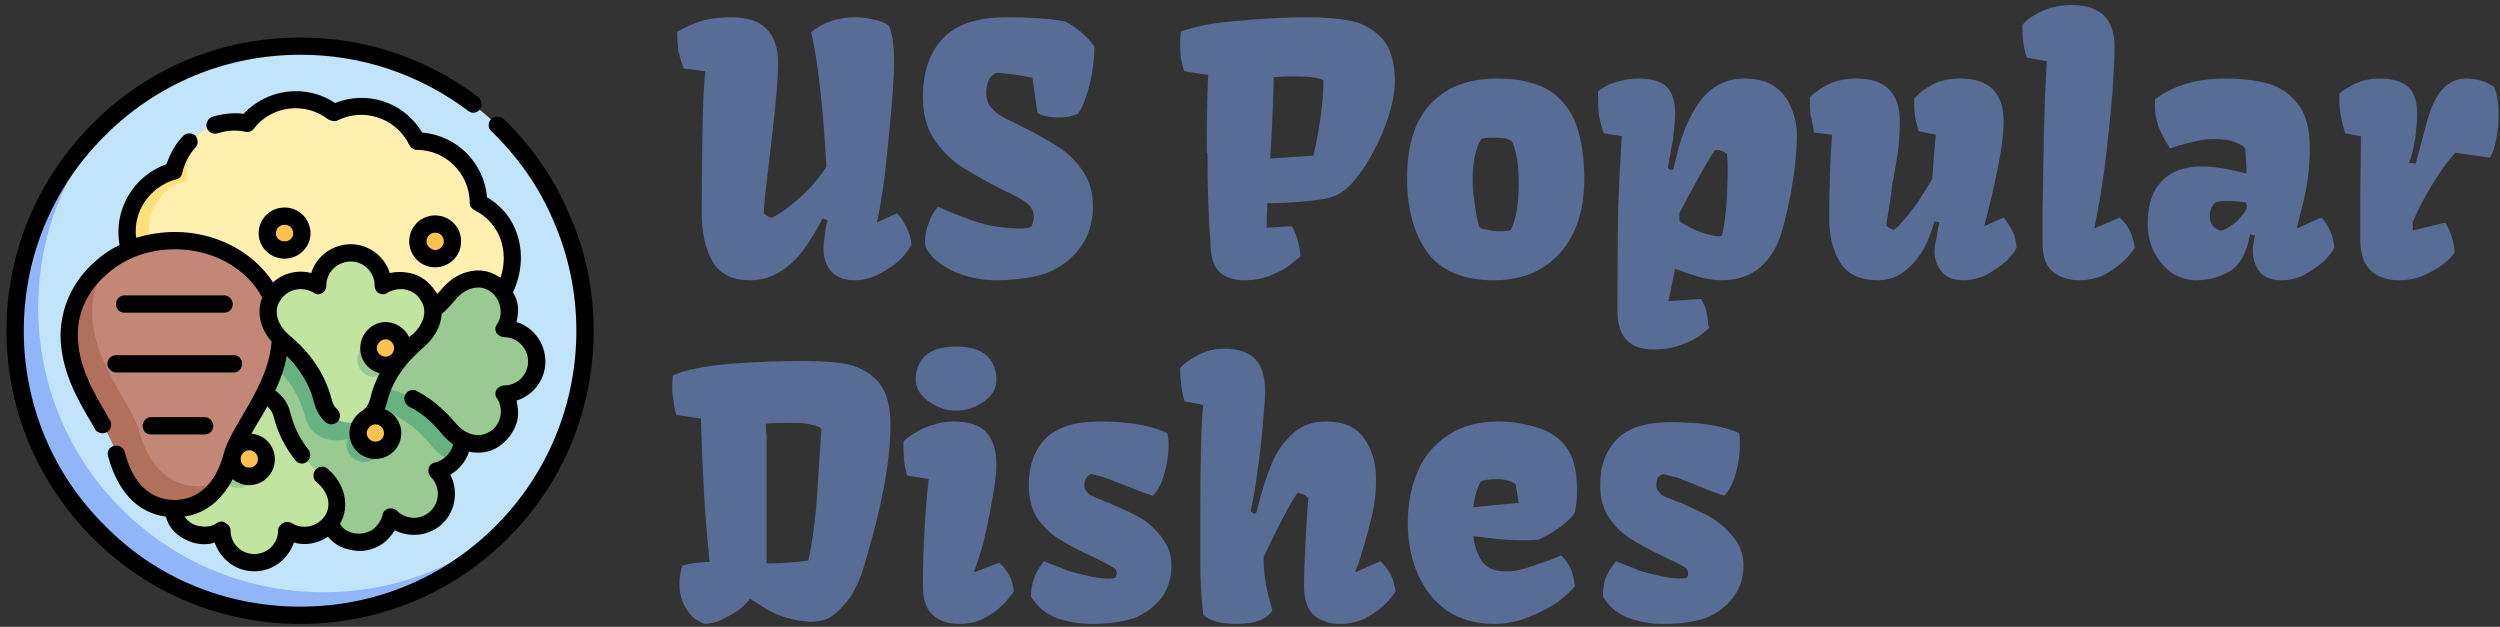 <svg xmlns="http://www.w3.org/2000/svg" width="347" height="87" version="1.2"><rect width="100%" height="100%" fill="#333333" stroke="none"/><style>.b{fill:#fff0af}.e{fill:#98ca91}.f{fill:#68b181}.g{fill:#c2e4a1}.j{fill:#ffc250}.k{fill:#576d95}</style><path d="M41.7 6.4c-10.1 0-19.4 3.8-26.3 10-6.3 7-11.7 17.8-11.7 27.9 0 21.8 17.7 39.5 39.6 39.5 10.1 0 20.9-5.3 27.9-11.6 6.2-7 10-16.2 10-26.3 0-21.8-17.7-39.5-39.5-39.5z" style="fill:#c1e4fa"/><path d="M66.4 28.2c0-4.8-3.8-8.6-8.6-8.6-2-4.3-7.2-6.1-11.4-4-3.8-2.9-9.2-2.2-12.1 1.5-2.2-.4-4.4 0-6.2 1.1-1.9 1.3-3 4.8-3 6.7-4.1.9-7.4 4.8-6.1 12 3.5 6.6 14 19.5 26.8 20.9 15 1.6 24.1-17.2 24.1-17.2 2.6-5.2.8-10.4-3.5-12.4z" class="b"/><path d="M21.3 35.1c-1.9-4.3.5-9.1 4.6-10 0-1.9.3-5.6 2.2-6.9-2 1.2-3.5 3.2-4 5.6-4.6 1.1-7.4 5.8-6.2 10.4.2.7.6 1.6 1.1 2.7 1.7 0 2.8-.7 2.3-1.8z" style="fill:#ffe07d"/><path d="M5.3 42.7c0-10.1 3.8-19.3 10.1-26.3C7.2 23.6 2.1 34.2 2.1 45.9c0 21.8 17.7 39.5 39.6 39.5 11.7 0 22.2-5.1 29.5-13.2-7 6.3-16.2 10-26.3 10C23 82.2 5.3 64.6 5.3 42.7z" style="fill:#91b5f9"/><path d="M35.5 33.9c0 .7.3 1.3.7 1.7.5.5 1.1.7 1.7.7.6 0 1.2-.2 1.7-.7.4-.4.7-1 .7-1.7 0-.6-.3-1.2-.7-1.6-.5-.5-1.1-.7-1.7-.7-.6 0-1.2.2-1.7.7-.4.4-.7 1-.7 1.6zM56.4 35.1c0 .6.3 1.2.7 1.7.5.4 1.1.7 1.7.7.7 0 1.3-.3 1.7-.7.5-.5.7-1.1.7-1.7 0-.7-.2-1.3-.7-1.7-.4-.5-1-.7-1.7-.7-.6 0-1.2.2-1.7.7-.4.4-.7 1-.7 1.7z" class="b"/><path d="M34.9 46.3c-3.6 1.6-6.4 3.9-6.4 6.8 0 7.4 17.1 14.2 16.9 16.7-.2 2.5 1 4.8 3.4 5.4 2.5.5 4.9-1 5.4-3.5 1.8 1.8 4.7 1.8 6.4 0 1.8-1.7 1.8-4.6 0-6.4 1-.2 1.8-.7 2.4-1.4l-6.5-11z" class="e"/><path d="M64.1 59.9c-.6-2.4-10.8-13.3-14.4-15.5-2.1-1.3-9.4-.5-14.8 1.9.2 1.3.9 2.5 2 3.4 1.9 1.6 4.5 4.2 5.5 8.3 1 4.1 7.5 4.2 8.5.1.2-.7-.4-1.4-.2-2q.4.2.9.3c4.1 1 6.8 3.6 8.4 5.6.8 1 1.9 1.7 3 1.9 1-1 1.4-2.5 1.1-4z" class="f"/><path d="M48.1 61.7c0 .7.3 1.3.7 1.7.5.5 1.1.7 1.7.7.7 0 1.3-.2 1.7-.7.5-.4.7-1 .7-1.7 0-.6-.2-1.2-.7-1.7-.4-.4-1-.7-1.7-.7-.6 0-1.2.3-1.7.7-.4.5-.7 1.1-.7 1.7z" class="f"/><path d="M70 54.7c2.5 0 4.5-2 4.5-4.5s-2-4.6-4.5-4.6c1.3-2.1.7-4.9-1.4-6.2-2.1-1.4-4.6-.5-6.3 1.4-1.6 1.9-4.2 4.5-8.3 5.5-4.1 1-4.1 6.7 0 7.7s6.7 3.7 8.3 5.6c1.7 1.9 4.2 2.7 6.3 1.4 2.1-1.4 2.7-4.2 1.4-6.3z" class="e"/><path d="M39.8 73.6c0 2.5-2 4.5-4.5 4.5s-4.5-2-4.5-4.5c-2.1 1.4-4.9.7-6.3-1.4-1.3-2.1-.5-4.6 1.4-6.2 1.9-1.6 4.5-4.3 5.5-8.4 1-4.1 6.8-4.1 7.8 0s3.6 6.8 5.5 8.4c1.9 1.6 2.7 4.1 1.4 6.2-1.4 2.1-4.2 2.8-6.3 1.4z" class="g"/><path d="M30.6 65.3c0 .7.3 1.3.7 1.7.5.5 1.1.7 1.7.7.6 0 1.3-.2 1.7-.7.4-.4.7-1 .7-1.7 0-.6-.3-1.2-.7-1.7-.4-.4-1.1-.7-1.7-.7-.6 0-1.2.3-1.7.7-.4.5-.7 1.1-.7 1.7z" class="e"/><path d="M38.9 46.5c.1-7.2-6.5-13.1-14.6-13.1-3.5 0-6.7 1.1-9.2 2.9-2.6 2.4-3.1 5.2-3.1 7.7 0 7.2 5.5 12.5 6.5 16.6 1.1 4.1 3.6 7.6 8.1 7.7 1.3 0 3.2-1.1 4.2-1.7.7-1 1.2-2.3 1.5-3.5 1.1-4.1 6.6-9.4 6.6-16.6z" style="fill:#c38778"/><path d="M53.2 39.6c0-2.5-2-4.5-4.5-4.5s-4.6 2-4.6 4.5c-2.1-1.3-4.9-.7-6.2 1.4-1.4 2.1-.6 4.7 1.4 6.3 1.9 1.6 4.5 4.2 5.5 8.3 1 4.1 6.7 4.1 7.7 0s3.6-6.7 5.6-8.3c1.9-1.6 2.7-4.2 1.3-6.3-1.3-2.1-4.1-2.7-6.2-1.4z" class="g"/><path d="M49.6 49.9c0 .7.2 1.3.7 1.7.4.5 1 .7 1.7.7.6 0 1.2-.2 1.6-.7.5-.4.7-1 .7-1.7 0-.6-.2-1.2-.7-1.7-.4-.4-1-.7-1.6-.7-.7 0-1.3.3-1.7.7-.5.5-.7 1.1-.7 1.7z" class="e"/><path d="M19.3 59.8c-1.1-4-6.5-9.4-6.5-16.6 0-2.5.9-4.9 2.3-6.9-3.3 2.4-5.4 6-5.5 10.1 0 7.2 5.5 12.5 6.5 16.6 1.1 4.1 3.6 7.6 8.1 7.6 3.1.1 5.2-1.6 6.6-4-1 .6-2.1.9-3.4.9-4.5-.1-7-3.6-8.1-7.7z" style="fill:#b1705b"/><path d="M37.1 32.4c0 .6.3 1.2.7 1.6.5.5 1.1.7 1.7.7.6 0 1.2-.2 1.7-.7.4-.4.7-1 .7-1.6 0-.7-.3-1.3-.7-1.7-.5-.5-1.1-.7-1.7-.7-.6 0-1.2.2-1.7.7-.4.4-.7 1-.7 1.7zM58 33.5c0 .6.3 1.2.7 1.7.5.4 1.1.7 1.7.7.7 0 1.3-.3 1.7-.7.5-.5.7-1.1.7-1.7 0-.7-.2-1.3-.7-1.7-.4-.5-1-.7-1.7-.7-.6 0-1.2.2-1.7.7-.4.4-.7 1-.7 1.7zM51.2 48.3c0 .7.2 1.3.7 1.7.4.5 1 .7 1.6.7.7 0 1.3-.2 1.7-.7.5-.4.7-1 .7-1.7 0-.6-.2-1.2-.7-1.7-.4-.4-1-.7-1.7-.7-.6 0-1.2.3-1.6.7-.5.5-.7 1.1-.7 1.7zM32.2 63.7c0 .7.3 1.3.7 1.7.5.5 1.1.7 1.7.7.6 0 1.2-.2 1.7-.7.4-.4.7-1 .7-1.7 0-.6-.3-1.2-.7-1.6-.5-.5-1.1-.7-1.7-.7-.6 0-1.2.2-1.7.7-.4.4-.7 1-.7 1.6zM49.7 60.1c0 .7.3 1.3.7 1.7.5.5 1.1.7 1.7.7.7 0 1.3-.2 1.7-.7.5-.4.7-1 .7-1.7 0-.6-.2-1.2-.7-1.6-.4-.5-1-.7-1.7-.7-.6 0-1.2.2-1.7.7-.4.4-.7 1-.7 1.6z" class="j"/><path d="M41.7 86.6c-10.9 0-21.1-4.2-28.8-11.9C5.2 67 .9 56.8.9 45.9c0-10.9 4.3-21.1 12-28.8C20.6 9.4 30.8 5.2 41.7 5.2c9 0 17.6 2.9 24.7 8.3.5.4.6 1.2.2 1.7-.4.5-1.1.6-1.6.2-6.8-5.1-14.8-7.8-23.3-7.8-10.3 0-19.9 4-27.1 11.2C7.3 26 3.3 35.7 3.3 45.9c0 10.2 4 19.9 11.3 27.1 7.2 7.3 16.8 11.2 27.1 11.2 10.2 0 19.8-3.9 27.1-11.2C76 65.8 80 56.1 80 45.9c0-5.3-1.1-10.5-3.2-15.3-2-4.7-4.9-8.8-8.6-12.4-.5-.4-.5-1.2 0-1.7.4-.4 1.2-.4 1.7 0 3.9 3.8 7 8.2 9.1 13.2 2.3 5.1 3.4 10.6 3.4 16.2 0 10.9-4.2 21.1-11.9 28.8-7.7 7.7-18 11.9-28.8 11.9zm-6.4-7.3c-2.6 0-4.7-1.7-5.5-4-.8.3-1.8.3-2.7.1-1.5-.4-2.8-1.2-3.6-2.5q-.3-.6-.5-1.2c-3.9-.5-6.7-3.5-8-8.4-.2-.6.2-1.3.8-1.4.7-.2 1.3.2 1.5.8 1.5 5.9 5 6.7 6.9 6.7 1.9 0 5.4-.8 6.9-6.6.5-1.7 1.5-3.3 2.6-5.2 1.7-2.9 3.7-6.3 4-10.2-1.6-1.8-2.1-4.1-1.3-6.1-2.2-4.1-6.9-6.7-12.1-6.7-3.6 0-7 1.2-9.5 3.5-2.6 2.2-4 5.2-4 8.3 0 4.3 2.1 7.9 4 11.1q.2.5.5.9c.3.5.1 1.3-.5 1.6-.5.3-1.3.1-1.6-.4q-.2-.4-.5-.9c-1.9-3.2-4.3-7.3-4.3-12.3.1-3.8 1.7-7.4 4.8-10.1q1.5-1.4 3.4-2.3c-.9-4.8 1.9-9.6 6.5-11.2.5-1.4 1.2-2.8 2.3-3.9.4-.5 1.2-.5 1.7-.1.4.5.5 1.2 0 1.7-.9 1-1.5 2.2-1.8 3.5-.1.5-.4.8-.9.9-3.6 1-6 4.5-5.5 8.1 1.7-.5 3.5-.8 5.4-.8 5.6 0 10.8 2.7 13.6 7 1.4-1.3 3.4-1.8 5.3-1.3.7-2.3 2.9-4 5.5-4 2.5 0 4.7 1.7 5.4 4 .9-.2 1.8-.2 2.8 0 1.4.3 2.7 1.2 3.5 2.5q.2.2.3.4.4-.4.7-.8c2.2-2.5 5.4-3.2 7.8-1.6q.2.1.3.1c1.2-3.8-.2-7.6-3.6-9.3-.4-.2-.7-.6-.7-1 0-4.1-3.3-7.4-7.4-7.4-.4 0-.8-.3-1-.7-1.8-3.7-6.3-5.2-9.9-3.4-.4.2-.9.1-1.3-.1-3.2-2.5-7.9-2-10.4 1.3-.2.3-.7.5-1.1.4-1.3-.3-2.6-.2-3.9.2-.6.2-1.3-.1-1.5-.8-.2-.6.2-1.3.8-1.5 1.4-.4 2.9-.6 4.3-.4 3.3-3.5 8.7-4.2 12.7-1.5 4.5-1.8 9.6-.1 12.1 4.1 4.8.4 8.6 4.2 9 9 2.1 1.2 3.6 3.1 4.3 5.5.7 2.4.5 5.1-.7 7.7q.4.6.6 1.4c.2.9.1 1.8-.1 2.7 2.3.7 4 2.9 4 5.5 0 2.5-1.7 4.7-4 5.4.2.9.3 1.9.1 2.8-.4 1.5-1.3 2.7-2.6 3.6-1.2.8-2.7 1-4.1.7-.4 1.3-1.4 2.5-2.6 3.2 1.1 2.1.8 4.9-1 6.7-1.8 1.8-4.6 2.1-6.7 1-.5.8-1.1 1.5-1.9 2-1.3.8-2.8 1.1-4.3.7-1.3-.2-2.3-.9-3.1-1.8-1.3.9-3.1 1.3-4.7.8-.8 2.3-2.9 4-5.5 4zm18.1-22.5c1.3.5 2.3 1.8 2.3 3.3 0 2-1.6 3.6-3.6 3.6s-3.6-1.6-3.6-3.6c0-1.3.8-2.5 1.8-3.1.5-.3.9-.9 1.1-1.7q.4-1.8 1.3-3.5c-1.6-.4-2.7-1.8-2.7-3.5 0-1.9 1.6-3.6 3.5-3.6 1.5 0 2.7.9 3.3 2.1q.2-.2.5-.4c1.3-1.2 2.2-3.1 1.1-4.7-.4-.8-1.2-1.3-2.1-1.5-.8-.2-1.7 0-2.5.4-.3.3-.8.3-1.2.1-.4-.2-.6-.6-.6-1.1 0-1.8-1.5-3.3-3.3-3.3-1.9 0-3.4 1.5-3.4 3.3 0 .5-.2.9-.6 1.1-.4.2-.8.2-1.2-.1-1.6-.9-3.6-.5-4.6 1.1-1.1 1.6-.2 3.5 1.1 4.7 3.2 2.6 5.1 5.6 6 8.9q.2 1 .8 1.5c.5.5.5 1.2.1 1.7-.5.5-1.2.5-1.7.1-.8-.7-1.3-1.6-1.6-2.7-.7-2.9-2.3-5-3.8-6.5-.3 1.7-.9 3.4-1.6 4.8 1.1.8 1.8 1.8 2.1 3.1q.7 2.8 2.5 5.1c.4.5.3 1.3-.2 1.7-.5.4-1.2.3-1.6-.2q-2.2-2.8-3-6-.2-.9-.9-1.5-.7 1.3-1.4 2.4l-.8 1.4c.9.1 1.6.4 2.2 1 1.4 1.4 1.4 3.7 0 5.1-1.3 1.3-3.4 1.4-4.8.2-1.5 2.9-3.8 4.8-6.7 5.2.5.7 1.2 1.2 2 1.3.9.2 1.8.1 2.5-.4q.3-.2.7-.2.3 0 .5.2c.4.2.7.6.7 1 0 1.9 1.5 3.3 3.3 3.3 1.8 0 3.3-1.4 3.3-3.3 0-.4.3-.8.7-1 .3-.2.8-.2 1.2 0 1.5 1 3.6.5 4.6-1 1.1-1.7.2-3.6-1.2-4.7-.5-.4-.5-1.2-.1-1.7s1.2-.6 1.7-.1c2.4 2 3.1 5.2 1.7 7.6.3.6.9 1.1 1.9 1.3.8.2 1.7 0 2.5-.4.7-.5 1.3-1.3 1.5-2.1 0-.4.4-.8.8-.9.4-.1.9 0 1.2.3 1.3 1.3 3.4 1.3 4.7 0 1.3-1.3 1.3-3.4 0-4.7-.3-.3-.4-.8-.3-1.2.1-.4.4-.7.9-.8 1.2-.3 2.2-1.3 2.5-2.5q-.8-.6-1.5-1.4c-.9-1.1-2.4-2.8-4.7-3.9-.5-.4-.8-1.1-.4-1.7.3-.5 1-.8 1.6-.4 2.5 1.3 4.3 3.2 5.4 4.5 1.1 1.3 3 2.2 4.7 1.1 1.5-.9 2-3 1-4.6-.3-.3-.3-.8-.1-1.2.3-.4.7-.6 1.1-.6 1.8 0 3.3-1.5 3.3-3.3 0-1.9-1.5-3.4-3.3-3.4-.4 0-.8-.2-1.1-.6-.2-.4-.2-.8.1-1.2.5-.8.6-1.6.4-2.5-.2-.9-.7-1.6-1.4-2.1-1.7-1.1-3.6-.2-4.7 1.1q-1 1.2-2 2.1c-.1 1.7-1 3.3-2.5 4.6-1.7 1.5-4.2 3.9-5.1 7.7q-.1.5-.3.9zm-1.3 2.1c-.6 0-1.2.6-1.2 1.2 0 .7.6 1.2 1.2 1.2.7 0 1.2-.5 1.2-1.2 0-.6-.5-1.2-1.2-1.2zm-17.5 3.6c-.7 0-1.2.6-1.2 1.2 0 .7.5 1.2 1.2 1.2s1.2-.5 1.2-1.2c0-.6-.5-1.2-1.2-1.2zm18.9-15.4c-.6 0-1.2.6-1.2 1.2 0 .7.6 1.2 1.2 1.2.7 0 1.2-.5 1.2-1.2 0-.6-.5-1.2-1.2-1.2zM64 33.5c0 2-1.6 3.6-3.6 3.6s-3.6-1.6-3.6-3.6 1.6-3.6 3.6-3.6 3.6 1.6 3.6 3.6zm-3.6-1.2c-.6 0-1.2.5-1.2 1.2 0 .6.6 1.2 1.2 1.2.7 0 1.2-.6 1.2-1.2 0-.7-.5-1.2-1.2-1.2zm-17.3.1c0 1.9-1.6 3.5-3.6 3.5s-3.6-1.6-3.6-3.5c0-2 1.6-3.6 3.6-3.6s3.6 1.6 3.6 3.6zm-3.6-1.2c-.7 0-1.2.5-1.2 1.2 0 .6.5 1.1 1.2 1.1s1.2-.5 1.2-1.1c0-.7-.5-1.2-1.2-1.2zM28.4 60.3h-7.5c-.6 0-1.1-.5-1.1-1.2 0-.6.5-1.2 1.1-1.2h7.5c.7 0 1.2.6 1.2 1.2 0 .7-.5 1.2-1.2 1.2zm4.1-8.6H16.1c-.6 0-1.2-.6-1.2-1.2 0-.7.6-1.2 1.2-1.2h16.4c.6 0 1.1.5 1.1 1.2 0 .6-.5 1.2-1.1 1.2zm-1.4-8.3H17.3c-.7 0-1.2-.5-1.2-1.2 0-.6.5-1.2 1.2-1.2h13.8c.7 0 1.2.6 1.2 1.2 0 .7-.5 1.2-1.2 1.2z"/><path d="m97.9 9.9-3-.4q-.5-1.3-.6-1.9-.2-.6-.2-1.2-.1-.7-.1-2 2-1.1 3.7-1.6 1.7-.4 3.9-.4 6.4 0 6.4 6.4 0 2-.4 6t-1.1 9.7q-.4 3.2-.5 5.1.4.4 1 .6.3.1 2-1.1 1.6-1.2 3.3-2.9 1.6-1.7 2.4-3.1-.7-12.6-2.1-18.6 1.1-1 2.8-1.6 1.6-.5 3.2-.5 1.4 0 2.6.3 1.3.2 2.2.9.7 1.6.7 5.2 0 2-.4 6.6-.4 4.5-.9 9-.6 4.4-1.1 6.5l2.8-1.3q.7.7 1.3 1.9.6 1.1.7 2.5-.4.8-1.5 2-1.2 1.1-2.9 2-1.7.9-3.5.9-2.1 0-3.2-1.2-1.1-1.3-1.1-3.2 0-.5.2-2 .2-1.6.4-1.9l-.7-.3q-1.3 2.5-2.7 4.4-1.3 1.8-3.2 3-1.9 1.2-4.2 1.2-3.7 0-5.2-2.6-1.5-2.7-1.5-6.7 0-4.8.1-11t.4-8.7zm30.5 23.5q0-1.2.5-2.4.4-1.3 1.3-2.3 3.4 1.5 6 2.3 2.5.7 5.2.7h1q.5-.1.8-.3.1-.3.2-.7.1-.4.1-.6 0-1.2-1.1-2t-2.9-1.6l-.8-.4q-3.5-1.8-5.6-3.2-2.1-1.5-3.6-3.8-1.4-2.3-1.4-5.7 0-5 2.7-8 2.8-3 8.9-3 5.2 0 8.2.6 1.3.7 2.2 1.5 1 .8 1.8 2 0 1.6-.3 3.5t-.9 3.5q-.5 1.6-1.1 2.3l-1.2.4q-.7.1-1.6.1-1 0-1.7-.2-.6-.1-1.1-.4l-.7-4.9q-1.4-.3-2.9-.5t-2.1-.2q-.8.4-1.1 1.1-.3.8-.3 1.7 0 1.1.5 1.8.6.8 1.4 1.3.8.5 2.1 1.1l1 .5q3.4 1.7 5.3 3t3.2 3.3q1.3 2 1.3 4.8 0 3.3-1.8 5.7-1.7 2.3-4.4 3.4-1.5.6-3.2.8-1.8.3-4.1.3-1.6 0-3.4-.4-1.8-.4-3.5-1.4-1.8-1-2.8-2.7-.1-.4-.1-1zm39.2-12.2h-.1q0-7 .2-10.8l-3.3-.5q-.3-.8-.5-1.9-.1-1-.1-2 0-.7.1-1.6 2.8-1.1 7.9-1.5 5-.5 9.7-.5 3.5 0 6.1.5 2.5.6 4.3 2.5 1.7 2 1.7 5.9 0 2-.8 4.6-.8 2.6-2.1 5-1.3 2.5-2.6 4-1.8 2.3-4.2 2.7-3.8.6-8 .6-.1 2.4-.1 3.4l3.5-.2q1 1.7 1.2 4.1 0 .1-1.1 1-1 .9-2.8 1.6-1.7.8-3.9.8t-3.5-1.2q-1.2-1.2-1.2-4.2-.4-4.8-.4-12.3zm14.7.4q.6-2.5 1-5.4.4-2.9.4-5-.1-.2-1.1-.4-1.1-.2-2.8-.2-1.2 0-3 .1-.2 7.1-.5 11.3zm13 3.1q0-4.2 1.3-7.3 1.4-3.1 4.2-4.8 2.8-1.7 7-1.7 4.6 0 7.3 1.7 2.6 1.7 3.7 4.8 1.1 3.1 1.1 7.5 0 4-1.4 7.2-1.5 3.2-4.3 5-2.8 1.8-6.9 1.8-6.3 0-9.2-3.9-2.8-3.9-2.8-10.3zm12.9 7.4q1.2 0 1.5-.2.5-.9.8-2.6.3-1.7.3-3.7 0-1.8-.2-3.4-.3-1.6-.7-2.5-.3-.3-1-.5-.8-.1-1.7-.1-1.2 0-1.6.2-1.2 2-1.2 5.6 0 1.7.3 3.4.2 1.8.6 3.2.3.3 1.2.4.8.2 1.7.2zm16.9-13.2-2.5-.4q-.5-1.5-.7-2.7-.1-1.2-.1-3.1.3-.3 1.2-.8.8-.4 2-.7 1.1-.3 2.4-.3 2.8 0 4 1.2 1.1 1.2 1.1 3.6 0 1.3-.3 3.7-.7 3.7-.7 3.8 0 .2.2.3.1.1.3.1.2 0 .3-.2l.2-.9.5-2q1.2-4.3 3.4-7 2.3-2.6 5.7-2.6 2.6 0 4.2 1.1t2.3 2.9q.8 1.8.8 3.9 0 3-.6 6.6-.6 3.7-1.5 6.8-.9 3.1-3 4.9-2.1 1.8-5.3 1.8-1.1 0-2.6-.3-1.5-.4-3.9-1.3l-.9 4.4v.1l4.5-.3q.4.6.7 1.5.2.9.3 2.1l.1.4q0 .1-1 .9t-2.7 1.4q-1.7.7-4 .7-5 0-5-5.3v-1.6q0-7.1.1-12.7.2-5.5.5-10zM239 32.7q.8-3.1.8-9.5 0-1.1-.1-1.8-.6-.6-1.6-.6-.3.2-2.2 3.6-1.9 3.4-2.8 5.2v1.1q1.3.9 2.9 1.5 1.7.6 2.6.6.2 0 .4-.1zm15.3-14-2.5-.3q-.3-1.7-.5-2.5-.1-.8-.1-2.4 1.4-1.3 3-2 1.6-.6 3.5-.6 6 0 6 6 0 1.6-.2 3.7-.3 2.1-.9 5.3 0 .5-.3 2.3-.3 1.8-.5 3.1.4.4 1 .6.3 0 1.3-1.2 1-1.1 2.2-2.8 1.1-1.7 1.9-3.1.2-3.3.5-6.1l-2.4-.5q-.3-1.1-.5-2-.1-.9-.1-1.9v-.6q.9-1.1 2.6-2 1.6-.8 3.8-.8 6 0 6 6 0 2.4-.8 6.4t-1.9 8.1l2.7-1.2q.6.7 1.2 1.8.5 1 .6 2.4-.3.7-1.4 1.8-1.1 1-2.7 1.9-1.6.8-3.3.8-1.9 0-2.9-1.1-1.1-1.2-1.1-3 0-.5.3-1.9.2-1.4.4-2l-.7-.2q-1.1 4.1-3.2 6.1-2 2.1-4.6 2.1-3.8 0-5.3-2.5-1.5-2.4-1.5-6.1 0-6.9.4-11.6zm29.8-10.2-2.8-.5q-.4-1.4-.5-2.4-.1-.9-.1-2.1.5-.7 1.5-1.3 1.1-.7 2.4-1.1 1.4-.4 2.9-.4 2.9 0 4.5 1.4 1.5 1.5 1.5 4.4 0 2-.3 6.5-.4 4.6-1 9.7-.7 5.1-1.5 8.9v.1l3.5-1.5q1.8 1.6 2.1 4.2 0 .1-1 1.3-1.1 1.2-2.8 2.2-1.7 1-3.9 1-2.3 0-3.8-1.3-1.4-1.3-1.3-4.3v-4.2q.1-6 .2-10.8.1-4.7.4-9.8zm21.6 14.6q1.3 0 3 .3t3.1.7v-.8q0-.7-.1-1.6 0-.9-.1-1.1-.2-.4-1.2-.8-1-.5-3.2-.5-1.4 0-2.8.4-1.5.3-3.2.9-1-1.6-1.6-3-.5-1.5-.5-2.9v-.9q3.8-2.9 9.8-2.9 3.3 0 5.9.7 2.5.7 4.2 2.9 1.6 2.1 1.6 6.1 0 3.8-.9 7.4-.9 3.6-.9 3.7l3.4-1.5q.7.7 1.2 1.8.5 1 .6 2.4-.3.7-1.4 1.8-1.1 1-2.7 1.9-1.5.8-3.3.8-1.9 0-2.9-1.1-1-1.2-1-3 0-1 .3-2.1l-.7-.2q-.6 3.7-2.7 5.1-2.2 1.3-4.7 1.3-1.7 0-3.3-.9-1.5-1-2.5-2.8-1-1.8-1-4.2 0-3.9 2-5.9 1.9-2 5.6-2zm2.6 8.9q.6-.1 1.4-.7.8-.5 1.4-1.3.7-.7.8-1.4l-.2-.5q-1.2-.2-2.6-.2-1.2 0-1.6.2-.8.8-.8 1.8 0 .8.4 1.4.4.6 1.2.7zm19.3.2v-4.9q.1-7.7.1-8.4l-2.2-.4q-.4-1.3-.6-2.5-.2-1.1-.2-2.3V13q.4-.4 1.3-.9.8-.5 2-.9 1.1-.3 2.3-.3 2.7 0 4 1.2 1.2 1.2 1.2 3.6 0 1.4-.3 3.7-.4 2.2-.8 3.2l.9.1 1.4-5.2q.9-3.6 2.3-5.1 1.4-1.5 3.2-1.5 1.1 0 2.2.3 1.2.4 1.8.9.6 1.4.6 3.8 0 1.7-.3 3.3-.3 1.7-.9 2.7l-4.8-.7q-1.5 1.6-3.2 4.4-1.7 2.8-2.7 5.2V32l4.5-1.1q1.1 1.7 1.3 4.1 0 .2-1 1.2-1.1 1-2.8 1.8-1.7.9-3.9.9-2.3 0-3.8-1.2-1.5-1.3-1.6-4.2v-1.3zM94.3 81q0-1.2.4-2.5 2-.5 3.8-.5-.5-4.6-.8-9.9-.3-5.4-.4-10l-3.4-.5q-.3-.8-.4-1.9-.2-1-.2-2 0-.8.1-1.6 2.5-1.1 7.8-1.6 5.4-.4 10.6-.4 3.6 0 6 .5 2.5.6 4.2 2.5 1.6 2 1.6 5.9 0 7.3-3.5 19-.5 1.9-1.3 3.5-.7 1.5-1.8 2.6-.9 1.1-2 1.7-1 .5-2.4.5-.7 0-1.9-.2-1.6-.3-2.8-.8-1.2-.5-1.9-1-.8-.5-1.9-1.2-.5.7-1.5 1.5-1.1.8-2.4 1.4-1.3.6-2.4.6-1.7-.6-2.6-2.2-.9-1.5-.9-3.4zm17.9-3.2q.7-3.2 1.1-7.5.3-4.2.6-9.1l.1-1.7q-.2-.3-1.2-.5-.9-.3-2.5-.3h-1.9q-1.3 0-2.1.1 0 1 .1 1.7v17.7q3 0 5.8-.4zm14.9-25.1q0-2 1.3-3.3 1.4-1.3 4.3-1.3t4.3 1.3q1.3 1.3 1.3 3.3 0 1.2-.8 2.2-.8.9-2.1 1.5t-2.7.6q-1.5 0-2.8-.7-1.3-.6-2.1-1.6-.7-1-.7-2zm1.8 13.8-3-.5q-.3-1.1-.4-2-.1-1-.1-2v-.7q.5-.6 1.6-1.2 1-.7 2.4-1.1 1.4-.5 2.9-.5 3.2 0 4.6 1.5 1.4 1.5 1.4 4.6 0 1.8-.6 4.8-.5 3-1.2 5.9-.8 2.8-1.3 4l.1.1 3.4-1.3q.9.8 1.4 1.8.5.9.6 2.2 0 .1-1 1.3t-2.7 2.2q-1.7 1-3.9 1t-3.6-1.2q-1.4-1.2-1.4-4.2 0-3.4.2-7.2.2-3.9.6-7.5zm16 11.4q2.1.8 3.3 1.3 1.2.4 2.7.7 1.5.4 3 .4.6 0 .9-.1.1-.1.1-.3.1-.2.1-.4 0-.5-.6-.8-.8-.5-2.9-1.5-3-1.4-4.7-2.5-1.7-1.1-2.9-2.9-1.1-1.8-1.1-4.5 0-4 2.3-6.4 2.4-2.4 7.5-2.4 6 0 9.4 1.6.2.7.2 1.7 0 2-.6 4-.6 2.1-1.6 3-1.3-.4-3.8-1.4-1.7-.7-2.8-1.1-1-.3-1.9-.5-.4.1-.7.5-.3.5-.3 1 0 .6.3.9.3.4.7.6.4.2 1.1.5.4.1.7.3l.6.2q1.8.8 2.9 1.3 1 .5 2 1.1 1.8 1.3 2.8 2.9 1 1.5 1 3.4 0 2.6-1.4 4.5-1.5 1.9-3.8 2.8-1.2.4-2.7.6-1.4.2-3.3.2-2.3 0-4.7-.8-2.3-.9-3.6-3 0-1.4.4-2.4.3-1.1 1.4-2.5zm21.7.1v-7q0-10.8.4-14.8l-2.6-.5q-.6-2.2-.6-4.6.4-.5 1.3-1.1 1-.7 2.3-1.2 1.2-.4 2.5-.4 2.9 0 4.3 1.4 1.4 1.5 1.4 4.5 0 1.3-.3 4.3-.2 2.9-.7 6.3-.4 3.4-1 6 0 .1.2.2.1.2.3.2.2 0 .3-.2.9-3.7 1.9-6.2.9-2.5 2.8-4.4 1.9-2 4.9-2 3.7 0 5.3 2.3 1.7 2.3 1.7 5.7 0 3.1-.8 6-.7 2.8-1.7 5.9 0-.1-.4.9l.1.1 3.4-1.5q1.8 1.6 2.1 4.2 0 .1-1 1.3-1.1 1.2-2.8 2.2-1.7 1-3.9 1t-3.6-1.2q-1.4-1.2-1.4-4 0-2.3.2-6.1.2-3.9.4-6.2-.6-.6-1.5-.7-.8 1.1-2.4 4.2-1.6 3.2-2.3 4.7v.6q0 1.2.3 3.2.4 1.9.9 3.6-.4.8-1.7 1.4-1.3.5-3.2.5-1.8 0-2.8-.3-1-.3-1.4-.6-.5-.3-.5-.4 0-.2-.1-1.1-.1-.9-.2-2.5t-.1-3.7zm28.8-5.4q0-4 1.4-7.2 1.3-3.1 4.2-5 2.8-1.9 7-1.9 2.2 0 4.5.6 2.2.5 3.7 1.7 1.4 1.1 2.1 3 .6 1.9.6 4.2 0 1.5-.3 3.1-.2.4-1 1.2-.9.8-2 1.5t-2.1 1.1q-1 .1-2 .1-1.8 0-3.7-.2-1.9-.2-3.3-.4.2 2 1.2 3.5 1 1.4 3.2 1.4h.7q1.4-.1 3.3-.8 1.9-.6 3.8-1.4.9.9 1.3 1.8t.6 2.5q-.7.8-2.3 2.1-1.7 1.2-4 2.1-2.3 1-4.9 1-3.8 0-6.5-1.8-2.7-1.9-4.1-5.1-1.4-3.2-1.4-7.1zm15.4-2.8-.4-2.5q-.3-.4-1.1-.6-.7-.2-1.6-.2-.6 0-1.3.1-.7.1-.9.3-.8 1.5-1 3.5zm13.5 8.1q2 .8 3.3 1.3 1.2.4 2.7.7 1.4.4 2.9.4.7 0 .9-.1.1-.1.2-.3v-.4q0-.5-.5-.8-.8-.5-3-1.5-2.9-1.4-4.6-2.5-1.7-1.1-2.9-2.9-1.2-1.8-1.2-4.5 0-4 2.4-6.4 2.3-2.3 7.4-2.3 6.1 0 9.5 1.5.1.7.1 1.7 0 2-.6 4-.6 2.1-1.6 3-1.3-.4-3.7-1.4-1.8-.7-2.8-1.1-1.1-.3-1.9-.5-.5.1-.8.5-.2.5-.2 1.1 0 .5.3.8.3.4.6.6.4.2 1.2.5.3.1.7.3l.6.2q1.8.8 2.8 1.3 1.1.5 2 1.1 1.8 1.3 2.9 2.9 1 1.5 1 3.4 0 2.6-1.5 4.5t-3.8 2.8q-1.2.4-2.6.6-1.4.2-3.4.2-2.2 0-4.6-.8-2.4-.9-3.6-3 0-1.4.3-2.4.4-1.1 1.5-2.5z" class="k"/></svg>